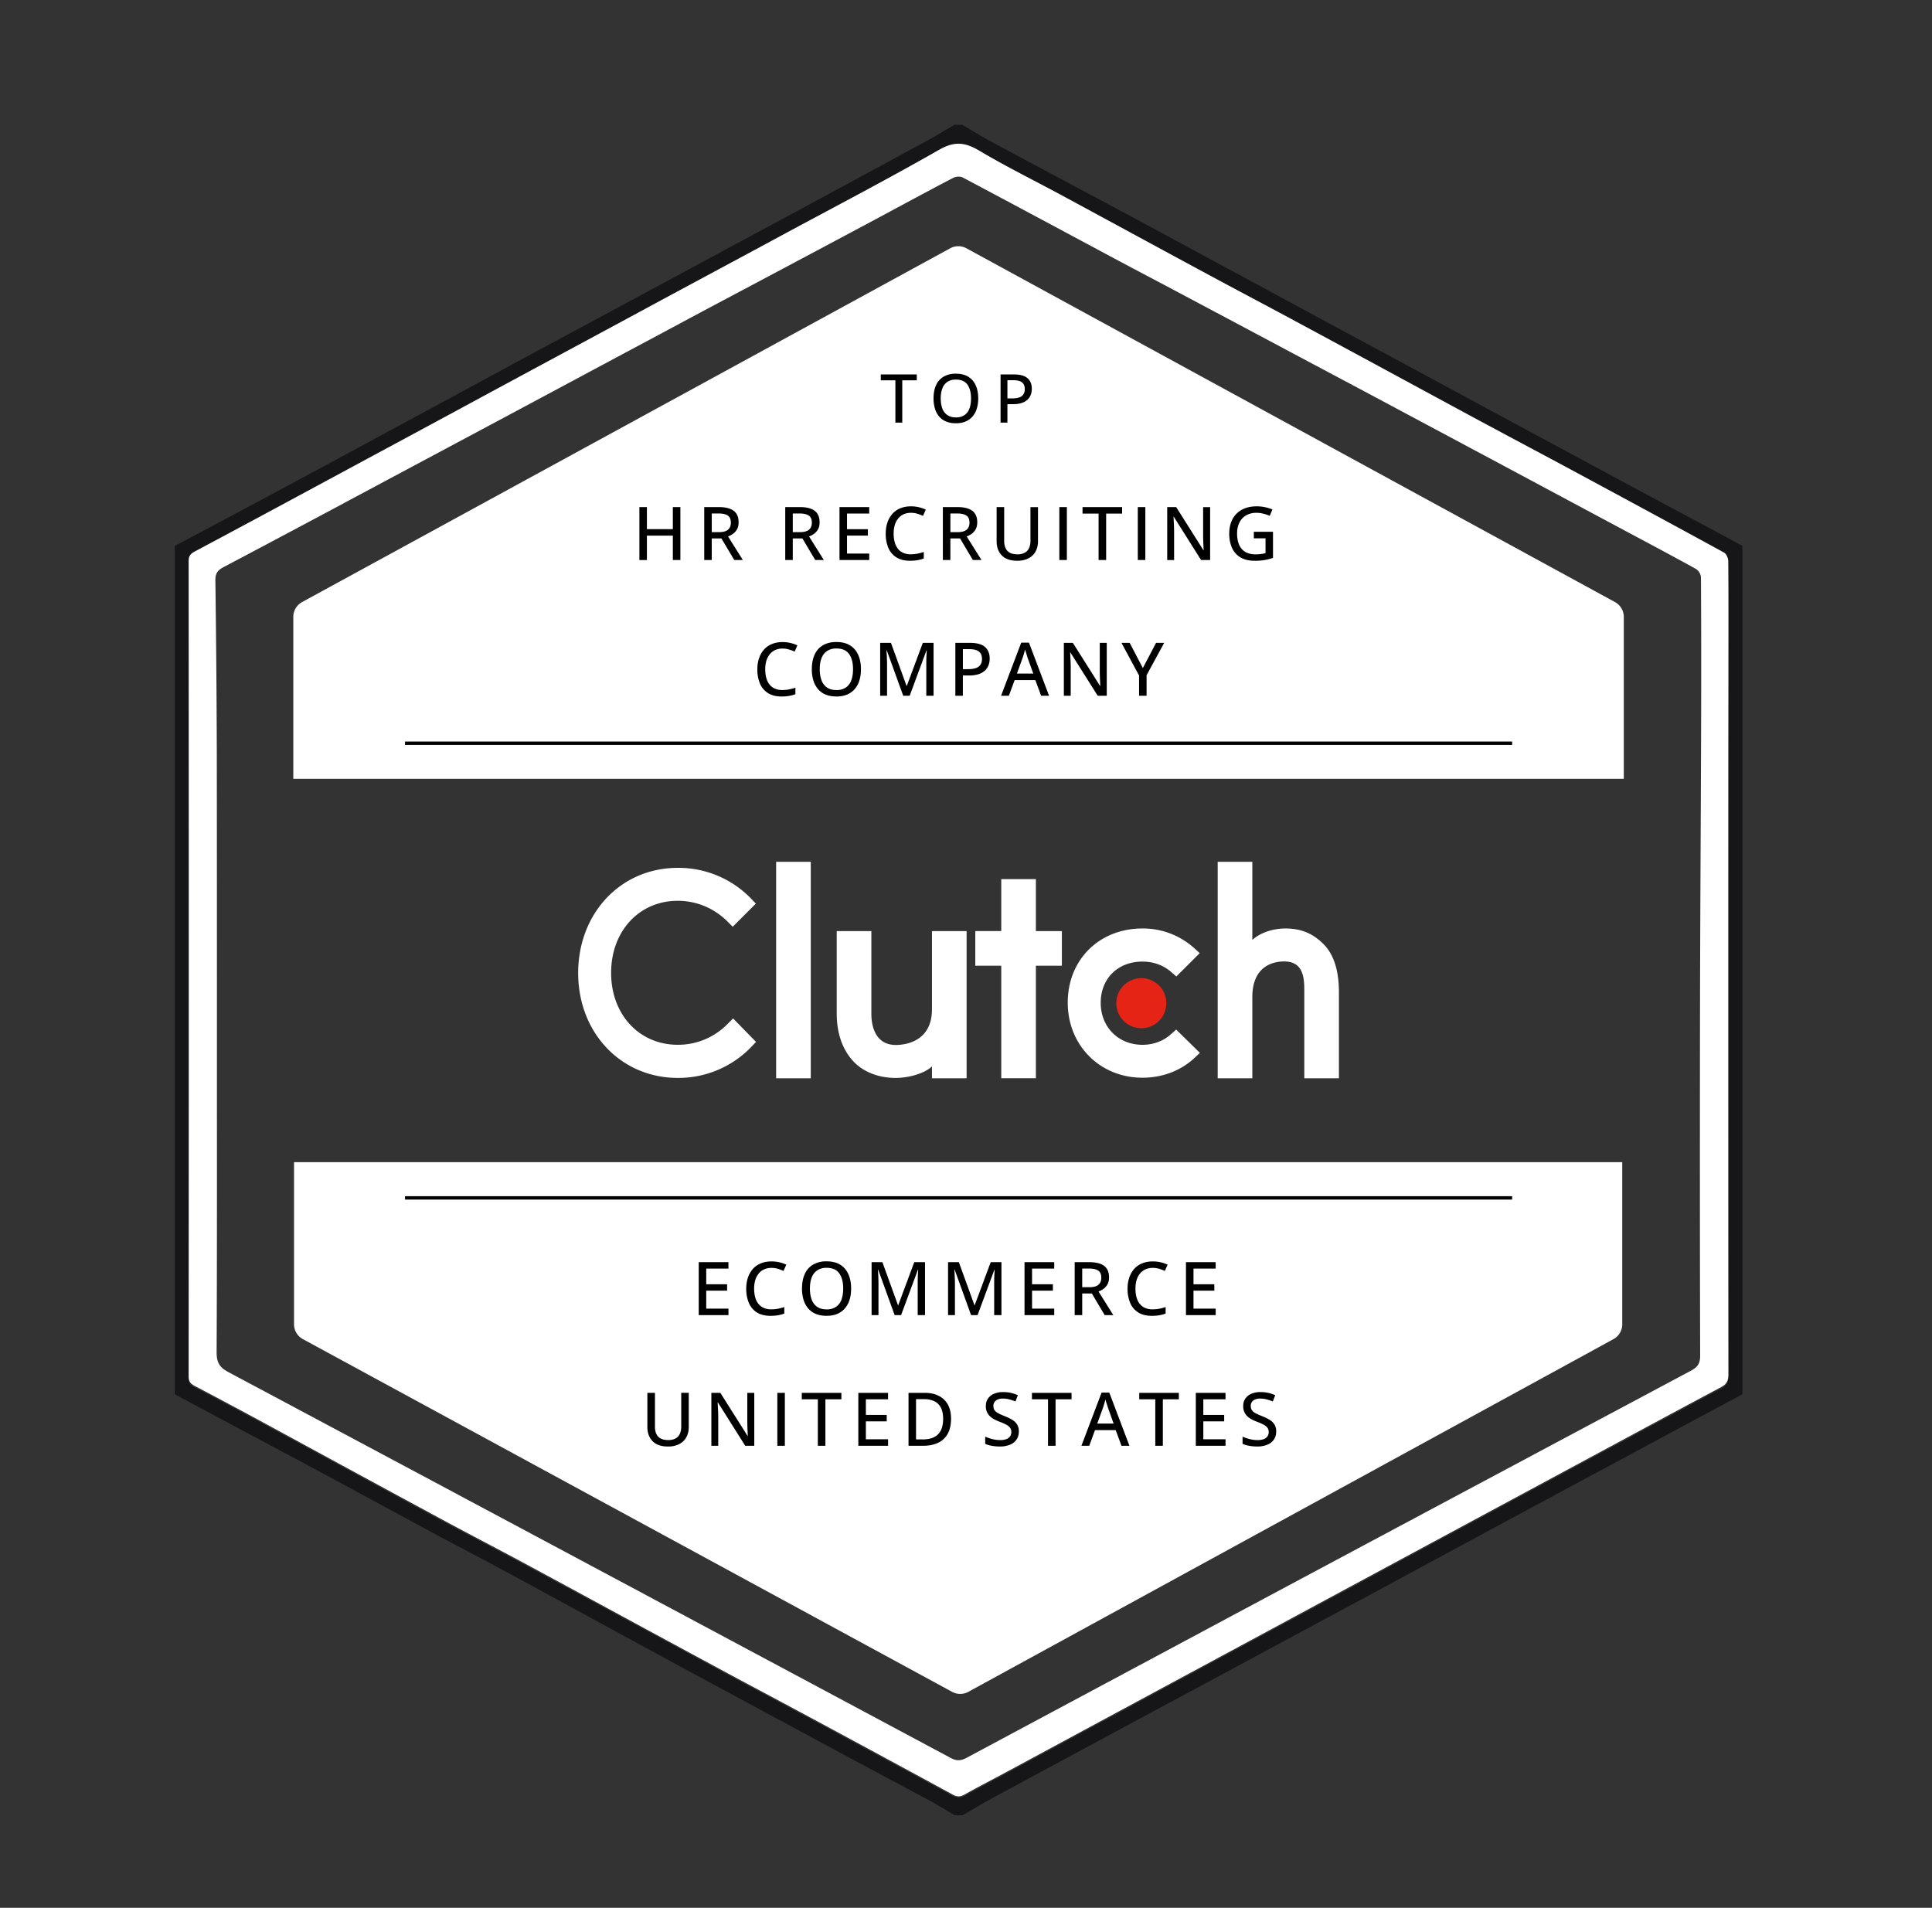 <svg width="80" height="79" fill="none" xmlns="http://www.w3.org/2000/svg"><rect width="100%" height="100%" fill="#333333" stroke="none"/><g clip-path="url(#a)"><path d="M72.149 57.735c-1.729.927-3.457 1.853-5.186 2.787-1.345.719-2.69 1.445-4.035 2.17-1.624.876-3.249 1.75-4.873 2.632-1.066.577-2.131 1.147-3.19 1.717-1.664.895-3.32 1.79-4.984 2.684-1.3.7-2.6 1.393-3.893 2.093-1.67.9-3.346 1.802-5.01 2.702-.376.208-.747.435-1.117.648h-.325c-.37-.213-.74-.447-1.118-.648-1.215-.654-2.43-1.296-3.645-1.95l-5.77-3.111a739.872 739.872 0 0 1-3.106-1.685c-1.702-.927-3.405-1.86-5.114-2.78-.948-.513-1.917-1.011-2.865-1.523-1.8-.973-3.6-1.951-5.4-2.917-1.767-.94-3.528-1.88-5.283-2.82V22.609c1.618-.861 3.243-1.723 4.854-2.592 1.306-.7 2.612-1.406 3.918-2.113 1.612-.868 3.23-1.743 4.841-2.618 1.306-.706 2.612-1.406 3.925-2.113l4.873-2.624c1.053-.57 2.112-1.135 3.165-1.705 1.865-1.004 3.73-2.015 5.595-3.026.376-.208.747-.435 1.117-.649h.325c.403.234.793.48 1.202.7 1.787.96 3.574 1.912 5.36 2.865 1.3.693 2.593 1.4 3.893 2.1 1.624.875 3.249 1.756 4.873 2.631 1.306.706 2.612 1.406 3.919 2.113 1.897 1.024 3.788 2.048 5.685 3.065 1.32.713 2.632 1.42 3.95 2.126 1.138.61 2.282 1.218 3.419 1.834v35.133zm-.579-17.563v-11.99c0-1.633.007-3.26-.006-4.893 0-.123-.078-.298-.175-.35a906.335 906.335 0 0 0-6.063-3.286c-1.514-.816-3.034-1.62-4.548-2.437-2.314-1.244-4.627-2.501-6.94-3.752-1.222-.661-2.45-1.303-3.672-1.964-2.072-1.114-4.132-2.236-6.205-3.357-1.137-.616-2.3-1.186-3.411-1.847-.579-.35-1.014-.408-1.644-.045-2.145 1.225-4.334 2.365-6.511 3.538-1.871 1.011-3.75 2.016-5.62 3.027-2.184 1.18-4.367 2.352-6.55 3.532-1.58.855-3.165 1.704-4.744 2.56-2.476 1.335-4.951 2.67-7.427 3.992-.182.097-.24.188-.24.389.006 11.257.006 22.508 0 33.765 0 .195.058.298.24.39 1.163.608 2.32 1.23 3.476 1.86 2.216 1.198 4.432 2.41 6.654 3.61 1.267.686 2.547 1.347 3.82 2.034 2.516 1.355 5.024 2.716 7.532 4.077 1.247.674 2.508 1.341 3.762 2.015 2.053 1.108 4.1 2.21 6.147 3.325a.466.466 0 0 0 .5 0c.494-.279 1.001-.538 1.495-.804 1.845-.991 3.684-1.99 5.53-2.981 2.17-1.173 4.347-2.346 6.517-3.513 1.871-1.01 3.743-2.015 5.614-3.026l6.524-3.513c1.884-1.01 3.762-2.028 5.647-3.033.233-.123.298-.272.298-.525V40.172z" fill="#161618"/><path d="M38.905 6.193c.63-.357 1.06-.298 1.644.045 1.11.661 2.274 1.232 3.411 1.847 2.066 1.115 4.133 2.243 6.206 3.358 1.222.66 2.45 1.302 3.67 1.963 2.314 1.245 4.627 2.502 6.94 3.752 1.514.817 3.035 1.62 4.55 2.437 2.02 1.089 4.047 2.184 6.062 3.286.097.052.175.233.175.35.013 1.633.006 3.26.006 4.893-.006 4.012-.005 8.011-.005 12.003 0 5.593-.001 11.192.005 16.785 0 .253-.065.402-.299.525-1.884 1.004-3.768 2.022-5.646 3.033l-6.523 3.513c-1.872 1.01-3.743 2.015-5.615 3.026-2.17 1.173-4.347 2.34-6.517 3.513-1.846.991-3.684 1.99-5.53 2.981-.5.266-1 .525-1.495.804-.181.103-.318.103-.5 0a1434.43 1434.43 0 0 0-6.146-3.324c-1.254-.674-2.509-1.336-3.763-2.016-2.515-1.355-5.023-2.723-7.531-4.077-1.267-.687-2.553-1.348-3.82-2.035a2189.436 2189.436 0 0 1-6.655-3.61 255.931 255.931 0 0 0-3.475-1.86c-.182-.097-.242-.194-.242-.389.007-11.257.007-22.508 0-33.765 0-.201.066-.292.242-.389 2.482-1.322 4.95-2.657 7.426-3.992 1.58-.85 3.165-1.704 4.744-2.56 2.183-1.18 4.366-2.352 6.55-3.532 1.87-1.011 3.75-2.015 5.62-3.026 2.177-1.173 4.367-2.315 6.511-3.54zm.968 1.16c-.104-.058-.292-.046-.402.012-1.157.603-2.3 1.226-3.45 1.841-2.197 1.173-4.393 2.34-6.59 3.506-1.169.622-2.333 1.251-3.502 1.873-1.846.985-3.691 1.977-5.536 2.962L15.987 19.9c-2.241 1.199-4.483 2.398-6.731 3.584-.234.123-.338.252-.338.53.032 2.373.052 4.745.059 7.124.006 4.141.005 8.263.005 12.391 0 4.161.007 8.315-.012 12.476 0 .434.136.629.507.823 9.967 5.315 19.935 10.642 29.896 15.97.24.129.416.115.65-.008 3.47-1.86 6.94-3.713 10.41-5.573 6.53-3.493 13.066-6.98 19.603-10.467.273-.149.364-.305.364-.616-.013-4.744-.013-9.48-.006-14.225.006-3.875.032-7.751.045-11.627.007-2.125.007-4.258-.006-6.383a.474.474 0 0 0-.202-.337c-1.091-.603-2.196-1.187-3.3-1.777a7504.464 7504.464 0 0 0-10.91-5.832c-2.197-1.166-4.393-2.34-6.59-3.506-1.104-.59-2.208-1.167-3.313-1.756-2.08-1.115-4.16-2.23-6.245-3.338z" fill="#fff"/><g clip-path="url(#b)"><path d="M32.138 35.687h1.434v8.963h-1.434v-8.963zm6.453 6.103c0 1.372-1.153 1.481-1.496 1.481-.858 0-1.014-.802-1.014-1.286v-3.43h-1.434v3.423c0 .85.267 1.55.735 2.018.413.414 1.031.64 1.702.64.475 0 1.149-.149 1.507-.476v.49h1.434v-6.095h-1.434v3.235zm4.302-5.386H41.46v2.15h-1.075v1.435h1.075v4.66h1.434v-4.66h1.076v-1.434h-1.076v-2.151zm5.592 6.423c-.312.28-.724.437-1.177.437-.997 0-1.73-.733-1.73-1.739 0-1.005.71-1.707 1.73-1.707.445 0 .865.148 1.185.429l.218.187.967-.966-.242-.219a3.165 3.165 0 0 0-2.128-.802c-1.793 0-3.095 1.294-3.095 3.07 0 1.77 1.333 3.11 3.095 3.11.818 0 1.582-.288 2.143-.81l.234-.218-.982-.966-.218.194zm6.311-3.741c-.413-.413-.897-.639-1.567-.639-.476 0-1.014.148-1.373.475v-3.235h-1.434v8.963h1.434v-3.358c0-1.372.975-1.48 1.318-1.48.857 0 .834.802.834 1.285v3.553h1.434v-3.545c0-.85-.178-1.551-.646-2.019z" fill="#fff"/><path d="M47.26 40.504a1.036 1.036 0 1 1 0 2.073 1.036 1.036 0 0 1 0-2.073z" fill="#E62415"/><path d="M30.13 42.398a2.863 2.863 0 0 1-2.066.865c-1.597 0-2.759-1.255-2.759-2.977 0-1.73 1.162-2.985 2.76-2.985.771 0 1.504.303 2.057.857l.218.218.959-.959-.21-.218a4.173 4.173 0 0 0-3.025-1.262c-2.353 0-4.123 1.87-4.123 4.356 0 2.479 1.778 4.342 4.123 4.342a4.185 4.185 0 0 0 3.032-1.27l.21-.22-.95-.973-.226.226z" fill="#fff"/></g><path d="M67.175 48.124h-55v6.713a.7.7 0 0 0 .367.615l26.884 14.606a.7.7 0 0 0 .67-.001L66.81 55.452a.7.7 0 0 0 .364-.614v-6.714zM67.238 32.25H12.145v-6.705a.7.7 0 0 1 .365-.615l26.837-14.649a.7.7 0 0 1 .67 0l26.856 14.65a.7.7 0 0 1 .365.614v6.705z" fill="#fff"/><path fill-rule="evenodd" clip-rule="evenodd" d="M62.614 30.846H16.771v-.14h45.843v.14zM62.614 49.673H16.771v-.14h45.843v.14z" fill="#000"/><path d="M37.36 17.499h-.284v-1.75h-.604v-.244h1.49v.244h-.601v1.75zM40.506 16.5c0 .153-.02.293-.059.42a.914.914 0 0 1-.174.324.762.762 0 0 1-.288.209 1.02 1.02 0 0 1-.402.073 1.05 1.05 0 0 1-.41-.073.755.755 0 0 1-.288-.21.907.907 0 0 1-.172-.326 1.448 1.448 0 0 1-.057-.42c0-.205.033-.384.1-.538a.78.78 0 0 1 .309-.357.974.974 0 0 1 .52-.128c.203 0 .373.042.51.127a.79.79 0 0 1 .308.357c.069.153.103.333.103.541zm-1.552 0c0 .16.023.3.067.417a.56.56 0 0 0 .206.271.616.616 0 0 0 .356.096.61.61 0 0 0 .355-.096.552.552 0 0 0 .204-.271c.044-.118.066-.257.066-.418 0-.244-.05-.435-.15-.574-.1-.138-.257-.207-.472-.207a.622.622 0 0 0-.358.095.559.559 0 0 0-.207.27 1.167 1.167 0 0 0-.067.416zM41.984 15.505c.257 0 .445.052.563.156.119.102.178.248.178.438a.707.707 0 0 1-.042.244.527.527 0 0 1-.132.203.654.654 0 0 1-.241.139c-.1.034-.223.05-.369.05h-.226v.764h-.284v-1.994h.553zm-.022.239h-.247v.753h.195c.115 0 .21-.013.288-.038a.337.337 0 0 0 .176-.125.385.385 0 0 0 .06-.225c0-.123-.038-.215-.115-.275-.076-.06-.195-.09-.357-.09zM28.173 23.19h-.312v-1.009h-1.074v1.01h-.311v-2.192h.311v.913h1.074v-.913h.312v2.191zM29.765 20.998c.185 0 .338.023.459.07.12.044.21.113.27.206.06.092.09.21.09.353 0 .112-.02.206-.062.283a.57.57 0 0 1-.162.189.81.81 0 0 1-.213.114l.613.977h-.356l-.532-.895h-.4v.895h-.311v-2.192h.604zm-.02.264h-.272v.774h.294c.171 0 .297-.034.376-.1.08-.067.12-.166.12-.297 0-.137-.043-.234-.128-.291-.084-.057-.214-.086-.39-.086zM33.119 20.998c.185 0 .338.023.459.07.12.044.21.113.27.206.06.092.09.21.09.353 0 .112-.021.206-.062.283a.568.568 0 0 1-.162.189.81.81 0 0 1-.213.114l.613.977h-.356l-.533-.895h-.398v.895h-.312v-2.192h.604zm-.02.264h-.272v.774h.294c.171 0 .297-.034.376-.1.08-.067.12-.166.12-.297 0-.137-.043-.234-.128-.291-.084-.057-.214-.086-.39-.086zM35.992 23.19h-1.23v-2.192h1.23v.267h-.919v.648h.864v.265h-.864v.744h.92v.268zM37.722 21.235a.73.73 0 0 0-.303.06.621.621 0 0 0-.225.173.773.773 0 0 0-.142.27 1.232 1.232 0 0 0-.048.356c0 .176.026.329.078.458.052.128.13.227.235.297a.717.717 0 0 0 .399.103c.095 0 .186-.009.273-.026.088-.018.175-.04.263-.069v.269c-.084.032-.17.055-.26.07-.09.016-.195.024-.314.024-.224 0-.41-.046-.559-.14a.858.858 0 0 1-.333-.39 1.495 1.495 0 0 1-.11-.597c0-.166.024-.317.07-.454a1.04 1.04 0 0 1 .202-.357.88.88 0 0 1 .328-.233c.13-.054.28-.082.447-.082a1.447 1.447 0 0 1 .612.135l-.116.26a1.728 1.728 0 0 0-.235-.09.905.905 0 0 0-.262-.037zM39.646 20.998c.185 0 .338.023.459.07.12.044.21.113.27.206.06.092.09.21.09.353 0 .112-.02.206-.062.283a.57.57 0 0 1-.162.189.81.81 0 0 1-.213.114l.614.977h-.357l-.532-.895h-.4v.895h-.311v-2.192h.604zm-.02.264h-.272v.774h.294c.171 0 .297-.034.376-.1.08-.067.12-.166.12-.297 0-.137-.043-.234-.128-.291-.084-.057-.213-.086-.39-.086zM42.981 20.998v1.419a.868.868 0 0 1-.096.412.692.692 0 0 1-.288.286.999.999 0 0 1-.482.105c-.276 0-.487-.073-.632-.22-.143-.148-.215-.344-.215-.59v-1.412h.313v1.4c0 .183.045.322.136.416.092.093.23.14.411.14a.628.628 0 0 0 .307-.067.41.41 0 0 0 .177-.193.716.716 0 0 0 .057-.297V21h.312zM43.865 23.19v-2.192h.312v2.192h-.312zM45.803 23.19h-.313v-1.923h-.665v-.268h1.639v.268h-.661v1.923zM47.114 23.19v-2.192h.312v2.192h-.312zM50.109 23.19h-.375L48.605 21.4h-.013l.01.18.01.2.005.213v1.198h-.285v-2.192h.372l1.126 1.783h.01a217.354 217.354 0 0 0-.016-.37 16.57 16.57 0 0 1-.005-.206V21h.29v2.191zM51.92 22.02h.792v1.082a2.212 2.212 0 0 1-.766.118c-.225 0-.415-.044-.571-.133a.874.874 0 0 1-.354-.387 1.408 1.408 0 0 1-.12-.607c0-.227.045-.425.134-.594.09-.169.219-.3.388-.392.17-.093.375-.14.616-.14a1.686 1.686 0 0 1 .65.13l-.112.263a1.63 1.63 0 0 0-.258-.087 1.132 1.132 0 0 0-.292-.038.83.83 0 0 0-.43.107.693.693 0 0 0-.276.298c-.064.128-.096.28-.096.456 0 .172.026.322.08.451.053.13.137.23.251.302.114.07.261.106.441.106a1.52 1.52 0 0 0 .406-.051v-.613h-.484v-.272zM32.405 26.856a.73.73 0 0 0-.303.06.623.623 0 0 0-.225.172.774.774 0 0 0-.142.27 1.233 1.233 0 0 0-.048.357c0 .176.026.328.078.457.052.128.13.227.235.297a.717.717 0 0 0 .4.104c.094 0 .185-.009.272-.026.088-.018.176-.04.264-.069v.268c-.084.032-.171.056-.261.07-.09.017-.194.025-.313.025-.224 0-.41-.047-.56-.14a.857.857 0 0 1-.332-.39 1.496 1.496 0 0 1-.11-.598c0-.165.023-.317.07-.454.046-.138.114-.256.202-.357a.88.88 0 0 1 .328-.232c.13-.055.279-.082.447-.082a1.44 1.44 0 0 1 .611.135l-.115.259a1.715 1.715 0 0 0-.236-.088.905.905 0 0 0-.262-.038zM35.65 27.712c0 .169-.021.323-.064.462a1.004 1.004 0 0 1-.192.357.837.837 0 0 1-.316.229 1.122 1.122 0 0 1-.443.08c-.173 0-.323-.026-.451-.08a.83.83 0 0 1-.316-.231.999.999 0 0 1-.19-.358 1.596 1.596 0 0 1-.062-.462c0-.225.037-.422.11-.59a.858.858 0 0 1 .34-.393c.151-.094.342-.141.572-.141.223 0 .41.046.56.14.15.092.262.223.338.392.076.168.114.366.114.595zm-1.706 0c0 .177.025.33.074.459a.615.615 0 0 0 .226.298c.102.07.232.105.391.105a.67.67 0 0 0 .39-.105.606.606 0 0 0 .225-.298c.048-.13.072-.282.072-.459 0-.269-.055-.48-.165-.631-.109-.152-.282-.228-.519-.228a.684.684 0 0 0-.392.105.615.615 0 0 0-.228.295c-.05.128-.074.281-.074.459zM37.4 28.81l-.68-1.879h-.012l.009.16c.004.065.007.136.009.212.003.076.005.15.005.222v1.286h-.285v-2.192h.446l.646 1.783h.011l.663-1.783h.445v2.192h-.301v-1.304a7.453 7.453 0 0 1 .01-.411l.009-.162h-.012l-.696 1.877H37.4zM40.166 26.62c.283 0 .49.056.62.17.13.113.195.273.195.481a.776.776 0 0 1-.046.269.581.581 0 0 1-.145.223.717.717 0 0 1-.266.153 1.28 1.28 0 0 1-.404.055h-.25v.84h-.311v-2.192h.607zm-.024.261h-.271v.828h.214c.126 0 .231-.014.316-.042a.37.37 0 0 0 .194-.136.423.423 0 0 0 .066-.248c0-.136-.042-.237-.126-.303-.084-.066-.215-.099-.393-.099zM43.111 28.81l-.24-.647h-.857l-.239.648h-.323l.835-2.2h.32l.833 2.2h-.329zm-.325-.918-.231-.642a147.942 147.942 0 0 0-.11-.354 3.68 3.68 0 0 1-.104.354l-.233.642h.678zM45.828 28.81h-.374l-1.13-1.79h-.013c.004.054.008.114.01.18a7.356 7.356 0 0 1 .015.414v1.197h-.284v-2.192h.372l1.126 1.783h.01a244.962 244.962 0 0 0-.016-.37l-.005-.206v-1.207h.29v2.192zM47.323 27.664l.548-1.045h.336l-.729 1.34v.852h-.311v-.838l-.73-1.354h.34l.546 1.045zM30.163 54.457h-1.23v-2.192h1.23v.267h-.919v.648h.864v.265h-.864v.743h.92v.269zM31.945 52.502a.73.73 0 0 0-.302.06.622.622 0 0 0-.225.172.773.773 0 0 0-.143.27 1.232 1.232 0 0 0-.048.357c0 .176.026.328.078.457a.63.63 0 0 0 .236.297.716.716 0 0 0 .398.103c.096 0 .186-.008.273-.025.088-.018.176-.041.264-.07v.27c-.084.031-.17.055-.26.07-.09.016-.195.024-.314.024-.224 0-.41-.047-.56-.14a.858.858 0 0 1-.332-.391 1.495 1.495 0 0 1-.11-.597c0-.166.024-.317.07-.454a1.04 1.04 0 0 1 .202-.357.88.88 0 0 1 .328-.232c.13-.055.28-.082.447-.082a1.44 1.44 0 0 1 .612.134l-.116.26a1.715 1.715 0 0 0-.235-.089.905.905 0 0 0-.262-.037zM35.243 53.358c0 .169-.021.323-.064.462a1.004 1.004 0 0 1-.192.356.838.838 0 0 1-.317.23c-.126.054-.274.08-.442.08-.173 0-.323-.026-.45-.08a.83.83 0 0 1-.317-.231.996.996 0 0 1-.19-.358 1.591 1.591 0 0 1-.062-.462c0-.225.037-.422.11-.59a.857.857 0 0 1 .34-.394 1.07 1.07 0 0 1 .572-.14c.223 0 .41.046.56.139.15.093.262.224.338.393.076.168.114.366.114.595zm-1.706 0c0 .177.025.33.074.459a.614.614 0 0 0 .226.298c.102.07.232.105.391.105a.67.67 0 0 0 .39-.105.606.606 0 0 0 .225-.298c.048-.13.072-.282.072-.46 0-.268-.055-.478-.165-.63-.109-.152-.282-.228-.519-.228a.685.685 0 0 0-.392.105.615.615 0 0 0-.228.295c-.05.128-.074.281-.074.459zM37.045 54.457l-.68-1.88h-.011l.009.16c.004.065.007.136.009.212.003.076.004.15.004.221v1.287h-.285v-2.192h.447l.646 1.782h.01l.663-1.782h.446v2.192H38v-1.304a7.458 7.458 0 0 1 .01-.411l.01-.162h-.012l-.696 1.877h-.268zM40.21 54.457l-.679-1.88h-.012l.01.16.008.212c.003.076.005.15.005.221v1.287h-.285v-2.192h.447l.646 1.782h.01l.663-1.782h.445v2.192h-.301v-1.304a7.458 7.458 0 0 1 .01-.411c.004-.065.006-.12.01-.162h-.012l-.696 1.877h-.268zM43.654 54.457h-1.231v-2.192h1.23v.267h-.918v.648h.863v.265h-.863v.743h.919v.269zM45.104 52.265c.185 0 .338.023.46.069.12.045.21.114.269.207.06.092.09.21.09.352 0 .112-.02.206-.062.283a.57.57 0 0 1-.161.19.813.813 0 0 1-.213.113l.613.978h-.357l-.532-.895h-.399v.895H44.5v-2.192h.604zm-.02.264h-.272v.773h.294c.172 0 .297-.033.376-.1.08-.067.12-.166.12-.297 0-.137-.042-.234-.127-.29-.084-.058-.214-.086-.39-.086zM47.735 52.502a.73.73 0 0 0-.303.06.621.621 0 0 0-.225.172.771.771 0 0 0-.142.27 1.232 1.232 0 0 0-.048.357c0 .176.026.328.078.457a.63.63 0 0 0 .235.297.717.717 0 0 0 .399.103c.095 0 .186-.008.273-.025.088-.018.176-.041.264-.07v.27c-.084.031-.171.055-.261.07-.09.016-.195.024-.314.024-.223 0-.41-.047-.559-.14a.859.859 0 0 1-.332-.391 1.497 1.497 0 0 1-.11-.597c0-.166.023-.317.07-.454a1.04 1.04 0 0 1 .201-.357.881.881 0 0 1 .329-.232c.13-.055.279-.082.447-.082a1.442 1.442 0 0 1 .611.134l-.115.26a1.716 1.716 0 0 0-.236-.089.904.904 0 0 0-.262-.037zM50.339 54.457h-1.231v-2.192h1.23v.267h-.918v.648h.863v.265h-.863v.743h.919v.269zM28.52 57.676v1.418a.869.869 0 0 1-.096.412.691.691 0 0 1-.288.287.998.998 0 0 1-.483.105c-.275 0-.486-.074-.63-.22-.145-.149-.217-.345-.217-.59v-1.412h.314v1.399c0 .183.045.322.136.416.092.093.229.14.41.14a.628.628 0 0 0 .308-.066.41.41 0 0 0 .177-.194.714.714 0 0 0 .057-.296v-1.4h.312zM31.233 59.868h-.375l-1.129-1.792h-.013l.01.18.01.201.005.213v1.198h-.285v-2.192h.372l1.126 1.782h.01a217.354 217.354 0 0 0-.016-.37l-.004-.205v-1.207h.289v2.192zM32.188 59.868v-2.192h.311v2.192h-.312zM34.178 59.868h-.313v-1.924H33.2v-.268h1.64v.268h-.662v1.924zM36.773 59.868h-1.231v-2.192h1.23v.267h-.918v.647h.863v.266h-.863v.743h.919v.269zM39.38 58.75c0 .248-.045.454-.137.62a.878.878 0 0 1-.396.373c-.172.083-.38.125-.627.125h-.6v-2.192h.668c.224 0 .417.04.58.123a.86.86 0 0 1 .38.361c.088.159.133.356.133.59zm-.326.011c0-.188-.03-.342-.092-.463a.581.581 0 0 0-.266-.271.95.95 0 0 0-.43-.089h-.335v1.666h.28c.281 0 .492-.07.632-.212s.21-.352.21-.63zM42.188 59.277c0 .13-.032.241-.096.334a.6.6 0 0 1-.273.213 1.075 1.075 0 0 1-.417.074 1.923 1.923 0 0 1-.436-.05 1.135 1.135 0 0 1-.171-.06v-.297c.083.036.179.069.288.098.109.029.221.043.337.043a.69.69 0 0 0 .253-.04.327.327 0 0 0 .153-.114.31.31 0 0 0 .051-.178.291.291 0 0 0-.05-.176.454.454 0 0 0-.161-.13 2.251 2.251 0 0 0-.286-.126 1.672 1.672 0 0 1-.225-.104.803.803 0 0 1-.177-.132.55.55 0 0 1-.156-.41c0-.121.03-.225.09-.31a.572.572 0 0 1 .25-.199.934.934 0 0 1 .372-.069 1.443 1.443 0 0 1 .613.13l-.099.259a1.884 1.884 0 0 0-.258-.086 1.022 1.022 0 0 0-.265-.034.519.519 0 0 0-.213.039.297.297 0 0 0-.133.106.282.282 0 0 0-.045.16c0 .07.016.129.048.176a.435.435 0 0 0 .151.126c.07.038.16.078.27.121.124.05.23.1.316.155a.591.591 0 0 1 .2.195.545.545 0 0 1 .069.286zM43.709 59.868h-.313v-1.924h-.665v-.268h1.639v.268h-.661v1.924zM46.438 59.868l-.24-.648h-.857l-.238.648h-.324l.835-2.201h.32l.833 2.2h-.329zm-.325-.92-.23-.641a43.871 43.871 0 0 0-.112-.354 3.797 3.797 0 0 1-.103.354l-.233.642h.678zM48.151 59.868h-.313v-1.924h-.664v-.268h1.639v.268h-.662v1.924zM50.746 59.868h-1.23v-2.192h1.23v.267h-.919v.647h.864v.266h-.864v.743h.92v.269zM52.844 59.277c0 .13-.032.241-.095.334a.6.6 0 0 1-.273.213 1.074 1.074 0 0 1-.417.074 1.925 1.925 0 0 1-.436-.05 1.131 1.131 0 0 1-.171-.06v-.297c.083.036.179.069.288.098.109.029.221.043.337.043a.69.69 0 0 0 .253-.04.326.326 0 0 0 .153-.114.31.31 0 0 0 .051-.178.291.291 0 0 0-.05-.176.453.453 0 0 0-.161-.13 2.25 2.25 0 0 0-.287-.126 1.68 1.68 0 0 1-.224-.104.802.802 0 0 1-.177-.132.553.553 0 0 1-.156-.41c0-.121.03-.225.09-.31a.572.572 0 0 1 .25-.199.935.935 0 0 1 .372-.069 1.441 1.441 0 0 1 .613.13l-.099.259a1.884 1.884 0 0 0-.258-.086 1.022 1.022 0 0 0-.265-.034.52.52 0 0 0-.213.039.298.298 0 0 0-.133.106.282.282 0 0 0-.045.16c0 .07.016.129.048.176a.437.437 0 0 0 .151.126c.069.038.159.078.27.121.124.05.23.1.316.155a.592.592 0 0 1 .2.195.546.546 0 0 1 .068.286z" fill="#000"/></g><defs><clipPath id="a"><path fill="#fff" transform="translate(0 .129)" d="M0 0h80v78.871H0z"/></clipPath><clipPath id="b"><path fill="#fff" transform="translate(23.941 35.687)" d="M0 0h31.5v8.963H0z"/></clipPath></defs></svg>